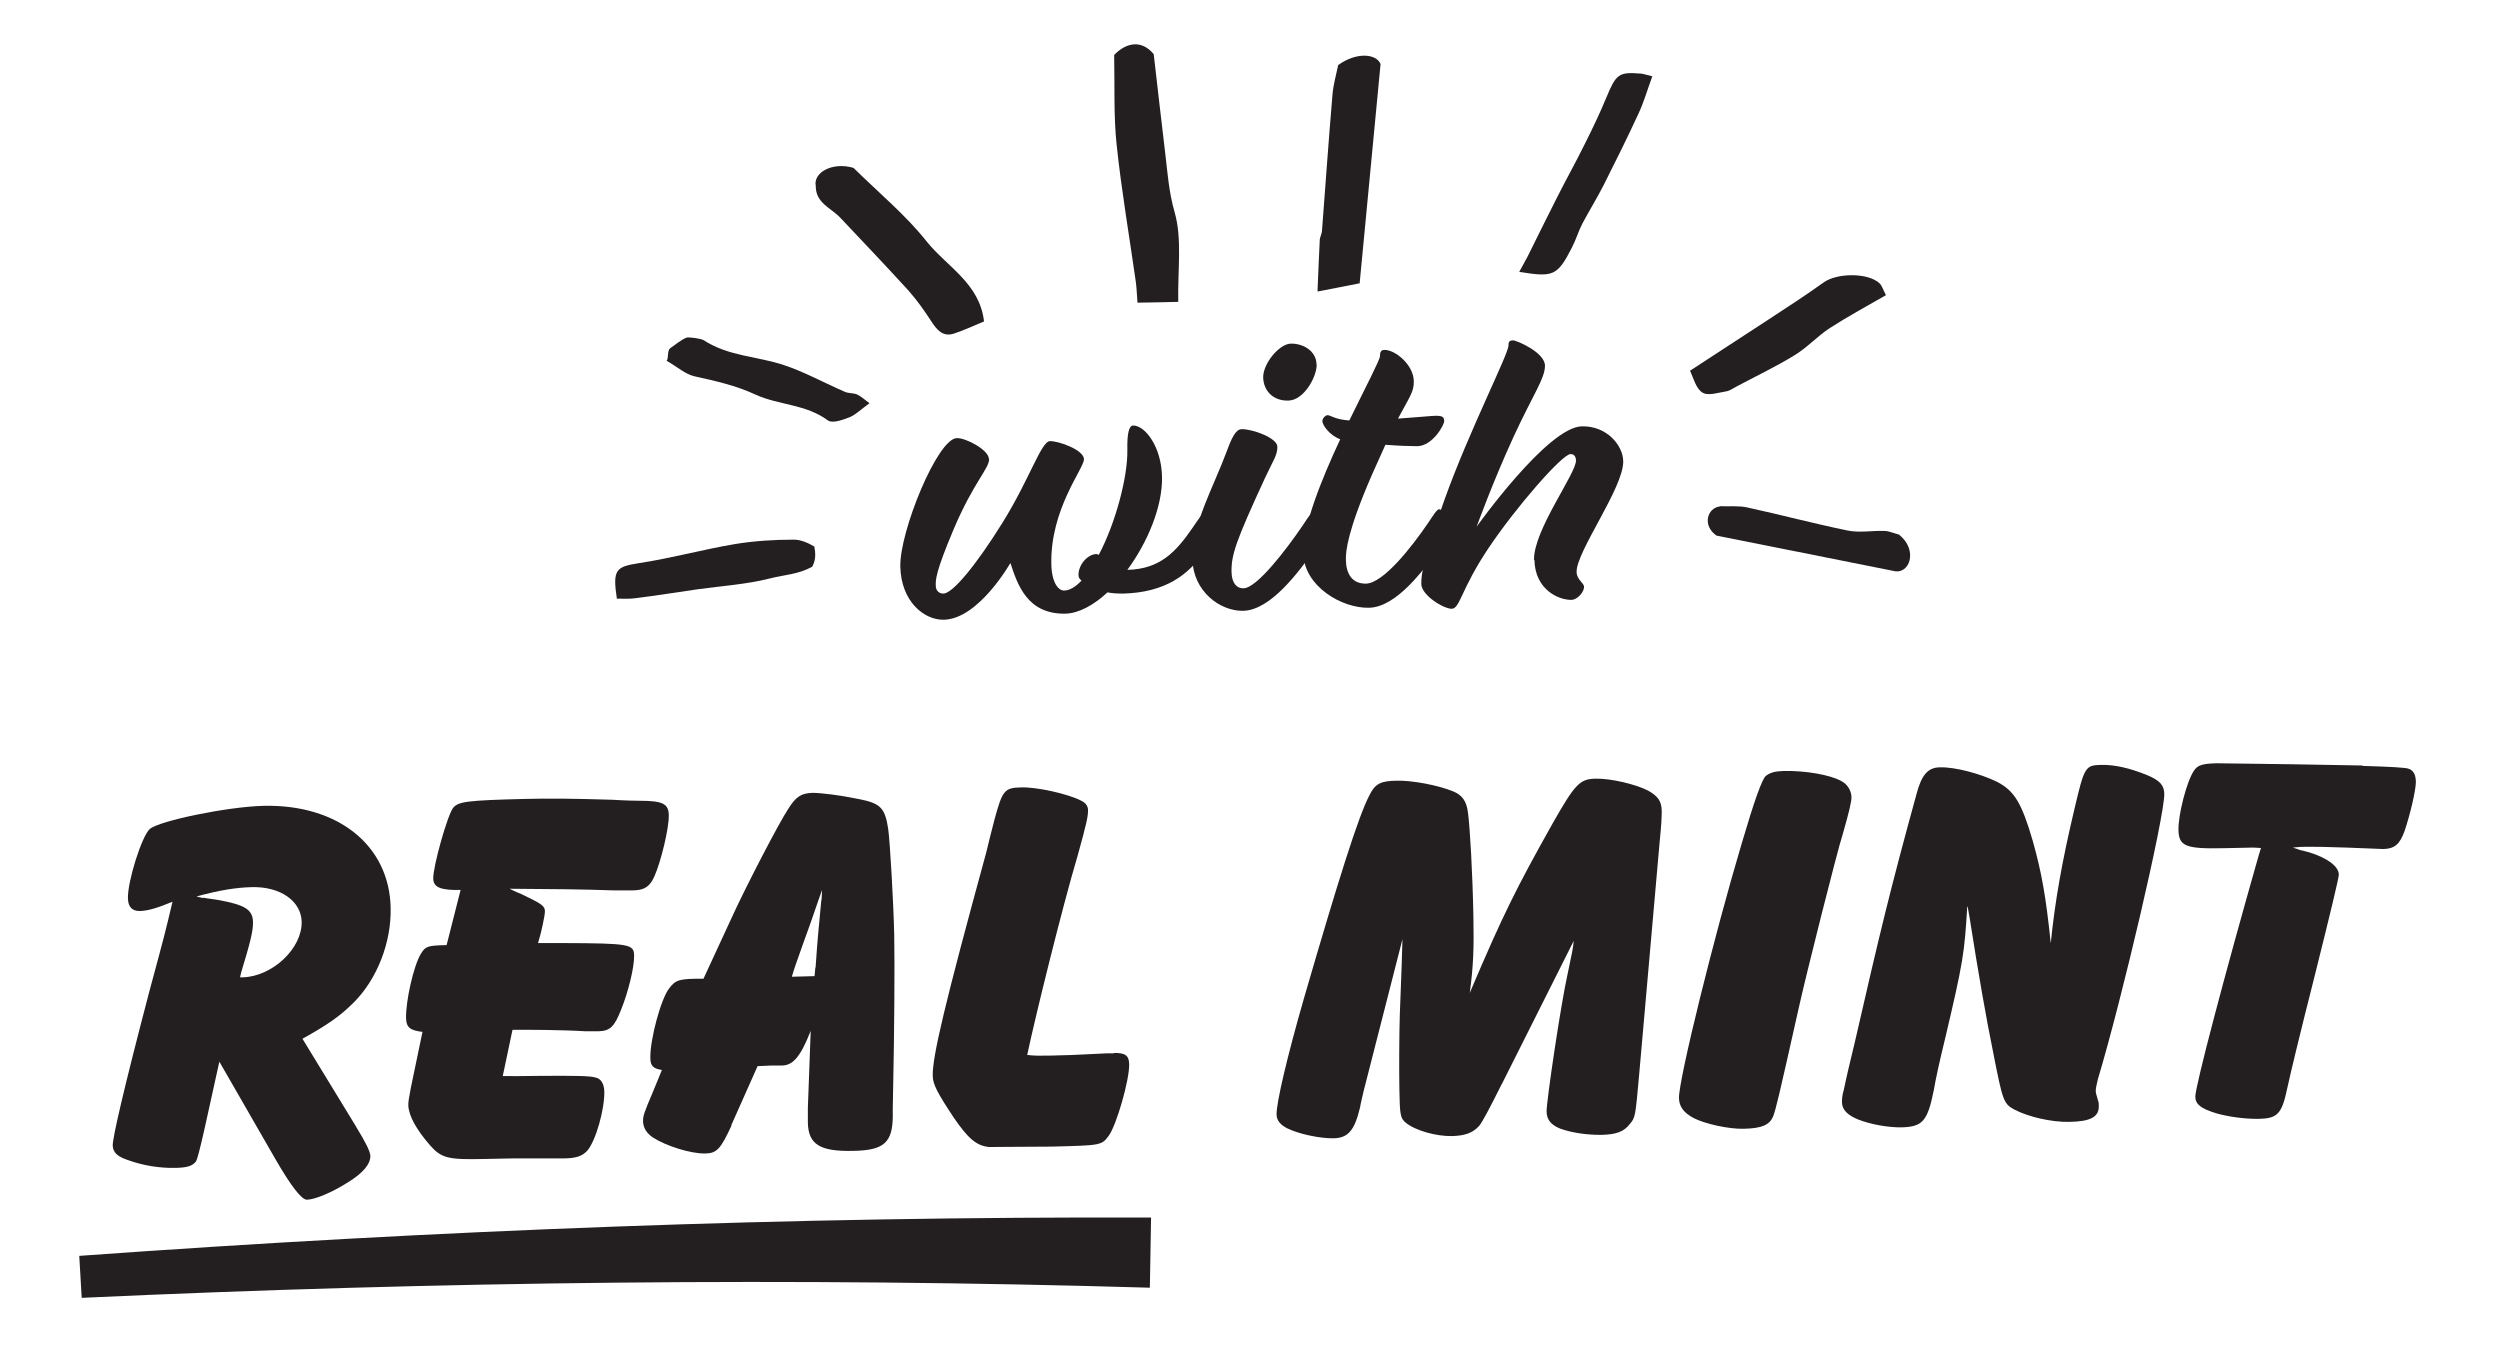 <?xml version="1.0" encoding="UTF-8"?>
<svg xmlns="http://www.w3.org/2000/svg" id="Layer_1" data-name="Layer 1" version="1.1" viewBox="0 0 123.32 66.36">
  <defs>
    <style>
      .cls-1 {
        fill: #231f20;
        stroke-width: 0px;
      }
    </style>
  </defs>
  <g>
    <path class="cls-1" d="M17.57,55.59q.69,1.11.7,1.43c0,.4-.35.84-1.12,1.31-.79.5-1.61.84-2.01.85q-.4,0-1.57-2.03l-2.75-4.78-.73,3.31c-.22.99-.37,1.53-.42,1.61-.18.22-.4.3-.98.32-.83.02-1.66-.12-2.42-.4-.51-.17-.7-.39-.71-.71,0-.4.53-2.72,1.79-7.53.77-2.85.79-2.93,1.16-4.49-.74.31-1.22.45-1.62.46-.37,0-.57-.2-.58-.63-.02-.83.68-3.06,1.08-3.42.5-.41,3.86-1.1,5.62-1.14,3.66-.08,6.2,1.95,6.26,5.03.04,1.71-.67,3.52-1.82,4.67-.66.66-1.24,1.07-2.53,1.79l2.66,4.36ZM10.02,44.28c.24.05.51.07.78.12,1.29.24,1.67.47,1.68,1.09.01.43-.14,1.02-.59,2.5l-.05.22h.13c1.47-.04,2.94-1.43,2.91-2.74-.02-1.02-1.05-1.74-2.44-1.71-.78.02-1.57.14-2.75.46l.32.08Z"></path>
    <path class="cls-1" d="M30.22,43.92c-1.36-.05-3.05-.07-5.08-.08.24.13.49.23.57.26,1.03.49,1.17.59,1.17.86,0,.19-.17,1.02-.34,1.56h.24s.99,0,.99,0c3.32.01,3.5.06,3.51.62s-.28,1.77-.64,2.66c-.33.84-.54,1.05-1.1,1.07h-.67c-1.12-.07-2.97-.08-3.59-.07l-.48,2.28c.51.01.8,0,1.87-.01,1.79-.01,2.41,0,2.7.08.27.05.43.31.44.69.02.88-.43,2.47-.85,2.93-.23.25-.53.36-1.09.37h-2.51l-1.47.03c-1.77.04-2.12-.03-2.69-.69-.66-.76-1.05-1.45-1.06-1.98q0-.21.12-.81l.58-2.79c-.61-.07-.8-.22-.81-.68-.02-.83.37-2.58.73-3.17.23-.38.34-.41,1.27-.43l.69-2.72c-.99.02-1.34-.13-1.35-.56-.01-.61.71-3.17.99-3.5.26-.3.69-.36,3.5-.43,1.23-.03,2.35-.02,4.33.04.64.04,1.23.05,1.34.05,1.18,0,1.45.15,1.46.72.01.64-.38,2.26-.71,3.01-.23.51-.49.68-1.05.69h-1.02Z"></path>
    <path class="cls-1" d="M36.09,55.51c-.54,1.16-.72,1.38-1.31,1.39-.7.01-1.91-.36-2.59-.8-.3-.21-.46-.47-.47-.79,0-.27.04-.4.5-1.48l.43-1.05c-.43-.07-.57-.2-.57-.6-.02-.88.52-2.93.94-3.44.31-.41.5-.47,1.68-.46l1.35-2.92c.71-1.57,2.38-4.78,2.82-5.44.39-.63.65-.79,1.21-.81.4,0,1.34.11,2.25.3,1.1.21,1.32.43,1.48,1.46.09.59.27,3.77.3,5.26.03,1.47,0,5.06-.05,7.36-.01.75-.03,1.26-.02,1.5,0,1.37-.42,1.75-1.94,1.78-1.66.04-2.23-.32-2.25-1.4v-.72s.14-3.8.14-3.8c-.5,1.27-.87,1.7-1.41,1.71h-.54s-.67.03-.67.03l-1.3,2.92ZM40.23,47.74c.12-1.74.15-1.85.19-2.33l.09-.97c.03-.05.02-.27.04-.54l-.18.51c-.38,1.1-.5,1.45-.73,2.07-.38,1.08-.43,1.19-.58,1.7l1.12-.03.04-.43Z"></path>
    <path class="cls-1" d="M54.94,51.94c.56-.01.75.12.76.55.02.77-.63,3.04-1.02,3.55-.34.46-.39.46-2.82.52-2.03.02-3.05.01-3.08.02-.62-.07-1.02-.41-1.74-1.46-.8-1.21-1.03-1.64-1.03-2.06-.02-.94.59-3.52,2.65-11.05.1-.41.22-.92.39-1.56.4-1.48.5-1.59,1.33-1.61.78-.02,2.31.32,2.96.66.21.1.33.26.33.47,0,.32-.07.64-.51,2.23-.77,2.58-2.12,8.07-2.49,9.84.4.04.54.04,1.15.03.83-.02,1.04-.02,2.75-.11h.37Z"></path>
    <path class="cls-1" d="M74.08,53.47q-.9,1.81-1.11,2.06c-.31.35-.69.49-1.33.51-.8.02-1.85-.28-2.31-.67-.25-.21-.28-.4-.3-1.55-.02-1.02-.01-2.91.02-3.77q.12-3.05.13-3.72l-1.92,7.51c-.07.32-.15.62-.17.78-.27,1.13-.58,1.51-1.3,1.53-.67.01-1.69-.2-2.29-.49-.35-.18-.52-.39-.53-.68-.01-.59.53-2.88,1.35-5.73,1.72-5.92,2.69-8.99,3.23-10.02.28-.57.55-.71,1.35-.72.75-.02,2.04.22,2.79.53.43.18.65.47.72,1.03.1.72.23,2.99.27,5.16.03,1.53,0,2.43-.18,3.75,1.65-3.89,2.32-5.21,4.07-8.33,1.11-1.95,1.34-2.22,2.12-2.24.77-.02,2.01.28,2.61.59.49.28.66.52.67,1,0,.24-.01.64-.1,1.5l-1.01,11.47c-.19,2.12-.19,2.15-.46,2.47-.29.38-.66.52-1.38.54-.72.01-1.47-.1-2.04-.3-.46-.18-.68-.44-.69-.84-.01-.51.71-5.34,1.03-6.76.22-1.05.27-1.26.31-1.67l-3.56,7.09Z"></path>
    <path class="cls-1" d="M90.83,38.53c.3.15.49.47.5.79,0,.21-.09.64-.44,1.86-.23.67-1.85,7.1-2.17,8.58-1,4.46-1.1,4.87-1.25,5.3-.18.43-.55.6-1.46.62-.75.02-1.93-.25-2.47-.53-.49-.26-.71-.57-.72-.98-.02-.91,1.75-8.06,3.1-12.58q.92-3.13,1.19-3.32c.21-.16.45-.23.9-.24,1.04-.02,2.28.19,2.82.5Z"></path>
    <path class="cls-1" d="M97.04,44.73c-.14,2.28-.18,2.65-1.11,6.58-.25,1.02-.44,1.88-.54,2.47-.31,1.53-.55,1.8-1.59,1.83-.67.01-1.53-.15-2.12-.38-.57-.23-.81-.49-.82-.87,0-.16.02-.38.09-.59.12-.59.34-1.53.54-2.34,1.27-5.54,1.74-7.5,3.05-12.27.25-.94.56-1.3,1.15-1.31.75-.02,1.99.31,2.83.72.84.44,1.2,1.02,1.75,2.9.44,1.57.65,2.74.89,5.06.2-2.01.55-4.03,1.17-6.63.49-2.1.54-2.15,1.32-2.17.7-.01,1.39.16,2.23.49.68.28.87.52.88.94.02,1.1-2.08,10.1-3.28,14.09-.05.22-.1.43-.1.54s0,.11.12.53c.03.05.03.16.03.24.01.54-.41.76-1.45.78-.88.02-2.04-.25-2.72-.61-.52-.28-.57-.42-1.02-2.71q-.54-2.64-1.19-6.8l-.09-.5Z"></path>
    <path class="cls-1" d="M116.53,37.78q2.12.06,2.28.14c.24.08.35.29.36.63.01.4-.29,1.66-.56,2.45-.23.64-.49.87-1.05.88q-.13,0-1.79-.07-1.45-.05-1.95-.04c-.19,0-.38,0-.72.04.16.05.32.1.35.12.16.03.32.08.48.12.89.28,1.43.69,1.44,1.09q0,.24-1.22,5.11c-.69,2.72-1.15,4.63-1.32,5.41-.27,1.29-.48,1.51-1.41,1.53-.67.01-1.5-.1-2.12-.28-.73-.23-1-.43-1.01-.81-.01-.48,1.42-5.92,3.14-11.95l.1-.32c-.24-.02-.4-.02-.43-.02l-1.45.03c-1.85.04-2.17-.11-2.19-.89-.02-.75.4-2.39.76-2.93.18-.27.39-.35,1.12-.37q.27,0,3.77.05l3.43.06Z"></path>
  </g>
  <g>
    <path class="cls-1" d="M58.13,14.89c-.73.02-1.34.03-2.02.04-.03-.39-.04-.7-.08-1.01-.32-2.26-.71-4.52-.95-6.79-.15-1.43-.09-2.88-.12-4.42.62-.64,1.37-.74,1.95-.04.19,1.65.37,3.23.56,4.82.12.99.18,1.96.47,2.97.38,1.32.15,2.85.18,4.43Z"></path>
    <path class="cls-1" d="M81.51,3.75c-.25.68-.42,1.28-.68,1.84-.55,1.19-1.13,2.36-1.72,3.53-.33.65-.71,1.26-1.05,1.9-.2.38-.32.81-.52,1.19-.72,1.42-.94,1.47-2.6,1.2.16-.3.3-.53.42-.77.48-.96.95-1.93,1.44-2.89.46-.91.96-1.8,1.41-2.72.36-.72.71-1.45,1.02-2.2.49-1.18.61-1.29,1.71-1.2.13.01.25.06.55.13Z"></path>
    <path class="cls-1" d="M67.09,13.97c-.61.12-1.25.25-2.1.41.04-.96.07-1.74.11-2.52,0-.16.1-.31.11-.46.17-2.25.33-4.5.52-6.75.04-.48.18-.95.28-1.44.89-.65,1.88-.57,2.09-.05-.34,3.56-.67,7.04-1.03,10.8Z"></path>
    <path class="cls-1" d="M48.53,15.86c-.62.26-1.05.46-1.49.6-.54.17-.84-.2-1.12-.64-.34-.52-.7-1.03-1.11-1.49-1.1-1.21-2.24-2.4-3.36-3.59-.46-.49-1.22-.72-1.21-1.57-.13-.64.79-1.2,1.86-.89,1.29,1.27,2.58,2.33,3.61,3.63,1,1.25,2.61,2.06,2.83,3.94Z"></path>
    <path class="cls-1" d="M83.36,18.29c1.43-.93,2.67-1.74,3.91-2.55.9-.59,1.81-1.18,2.69-1.81.65-.47,2.19-.49,2.76.05.11.11.16.29.31.58-.97.56-1.9,1.06-2.78,1.63-.61.4-1.12.97-1.74,1.34-.93.57-1.9,1.03-2.86,1.54-.16.08-.31.2-.47.23-.41.06-.92.25-1.21.06-.32-.2-.45-.76-.6-1.06Z"></path>
    <path class="cls-1" d="M84.84,24.97c.51.02.94-.03,1.34.06,1.66.36,3.3.8,4.96,1.14.58.12,1.21,0,1.81.02.2,0,.4.09.72.18.97.76.53,2.01-.28,1.79-2.97-.59-5.81-1.16-8.72-1.74-.71-.5-.46-1.36.17-1.44Z"></path>
    <path class="cls-1" d="M30.43,29.54c-.22-1.45-.05-1.58,1.08-1.76,1.59-.24,3.14-.67,4.73-.94.97-.16,1.95-.22,2.93-.22.32,0,.68.15,1,.34,0,.1.15.56-.11,1-.71.38-1.31.38-2.07.57-1.17.3-2.39.37-3.59.54-1.02.15-2.04.31-3.07.44-.29.04-.58.02-.91.02Z"></path>
    <path class="cls-1" d="M32.88,17.8c.12-.13.01-.5.19-.63.26-.18.49-.38.78-.51.1-.05.73.04.86.12,1.22.8,2.65.79,3.96,1.23,1.03.34,2.01.89,3.01,1.32.19.08.42.05.6.13.21.1.39.27.61.43-.43.31-.68.57-.98.69-.34.13-.84.32-1.07.16-1.09-.81-2.42-.75-3.56-1.27-.99-.46-2-.68-3.03-.91-.44-.1-.84-.46-1.36-.76Z"></path>
  </g>
  <g>
    <path class="cls-1" d="M48.79,22.65c.01.45-.77,1.15-1.75,3.46-.9,2.13-.89,2.5-.88,2.79,0,.23.17.39.38.38.45-.01,1.59-1.37,2.92-3.51,1.33-2.14,1.9-4,2.33-4.01.43-.01,1.67.43,1.68.89.01.45-1.67,2.46-1.61,5.18.02.94.36,1.3.62,1.3.29,0,.57-.18.87-.49-.11-.08-.15-.18-.15-.27-.01-.51.45-1.03.88-1.04.04,0,.08.02.12.04.83-1.57,1.43-3.84,1.41-5.16-.02-.9.1-1.21.28-1.22.59-.01,1.4,1.04,1.43,2.53.03,1.46-.71,3.23-1.71,4.59,1.62-.04,2.4-.89,3.22-2.08.34-.5.44-.66.54-.67.16,0,.5.48.51.78,0,.31-.09.52-.51,1.12-.73,1.06-1.86,1.97-3.98,2.02-.27,0-.51-.01-.76-.06-.68.63-1.41,1.03-2.07,1.05-1.89.04-2.37-1.44-2.72-2.5,0,0-1.56,2.76-3.28,2.8-.98.02-2.11-.9-2.15-2.62s1.83-6.32,2.79-6.34c.45-.01,1.57.58,1.58,1.03Z"></path>
    <path class="cls-1" d="M64.26,25.92c.33-.5.44-.66.54-.67.16,0,.5.48.51.79,0,.31-.07.56-.49,1.12-.76,1.04-2.13,2.94-3.5,2.97-1.15.02-2.46-.97-2.5-2.53-.04-1.7,1.03-3.55,1.69-5.33.25-.68.45-1.1.74-1.1.53-.01,1.75.43,1.76.86.01.43-.23.72-.62,1.57-1.43,3.1-1.66,3.77-1.64,4.63.01.53.26.8.59.79.66-.01,2.11-1.91,2.92-3.1ZM64.95,17.97c.01.63-.64,1.78-1.4,1.79-.74.02-1.22-.47-1.24-1.14-.01-.68.78-1.65,1.36-1.67.64-.01,1.26.38,1.27,1.02Z"></path>
    <path class="cls-1" d="M64.29,27.29c-.03-1.33.88-3.61,1.82-5.62-.54-.21-.88-.7-.88-.9,0-.12.14-.29.26-.29.14,0,.38.22,1.07.26.81-1.66,1.51-2.99,1.51-3.17,0-.16.03-.31.22-.31.53-.01,1.43.73,1.45,1.53.01.53-.17.72-.78,1.86.88-.06,1.68-.14,1.86-.14.33,0,.41.05.42.26,0,.2-.57,1.22-1.32,1.24-.35,0-.97-.02-1.58-.07l-.67,1.49c-1.21,2.79-1.29,3.76-1.28,4.19.01.66.29,1.18.99,1.17.86-.02,2.26-1.81,3.07-3,.33-.5.44-.66.54-.67.16,0,.5.48.51.79,0,.31-.07.56-.49,1.12-.75,1.04-2.11,2.92-3.48,2.95-1.35.03-3.2-1.06-3.24-2.68Z"></path>
    <path class="cls-1" d="M75.67,27.62c-.03-1.46,2.08-4.27,2.07-4.9,0-.23-.13-.33-.27-.32-.41,0-2.71,2.64-4.06,4.66-1.35,2.02-1.39,2.96-1.8,2.97-.41,0-1.49-.67-1.5-1.22-.01-.55.14-1.32,1.14-4.15,1.22-3.41,3.17-7.21,3.16-7.62,0-.14.02-.25.22-.25s1.57.6,1.58,1.24c.01.63-.58,1.41-1.56,3.54-1.02,2.22-1.81,4.41-1.81,4.41,0,0,3.5-4.92,5.19-4.95,1.23-.03,2.03.94,2.04,1.72.03,1.29-2.32,4.46-2.3,5.46,0,.37.36.55.37.73,0,.27-.33.64-.62.65-.66.01-1.8-.52-1.83-1.97Z"></path>
  </g>
  <path class="cls-1" d="M3.9,61.95c17.58-1.27,35.22-1.95,52.88-1.89l-.06,3.46c-17.55-.52-35.13-.31-52.69.5l-.12-2.07h0Z"></path>
</svg>

